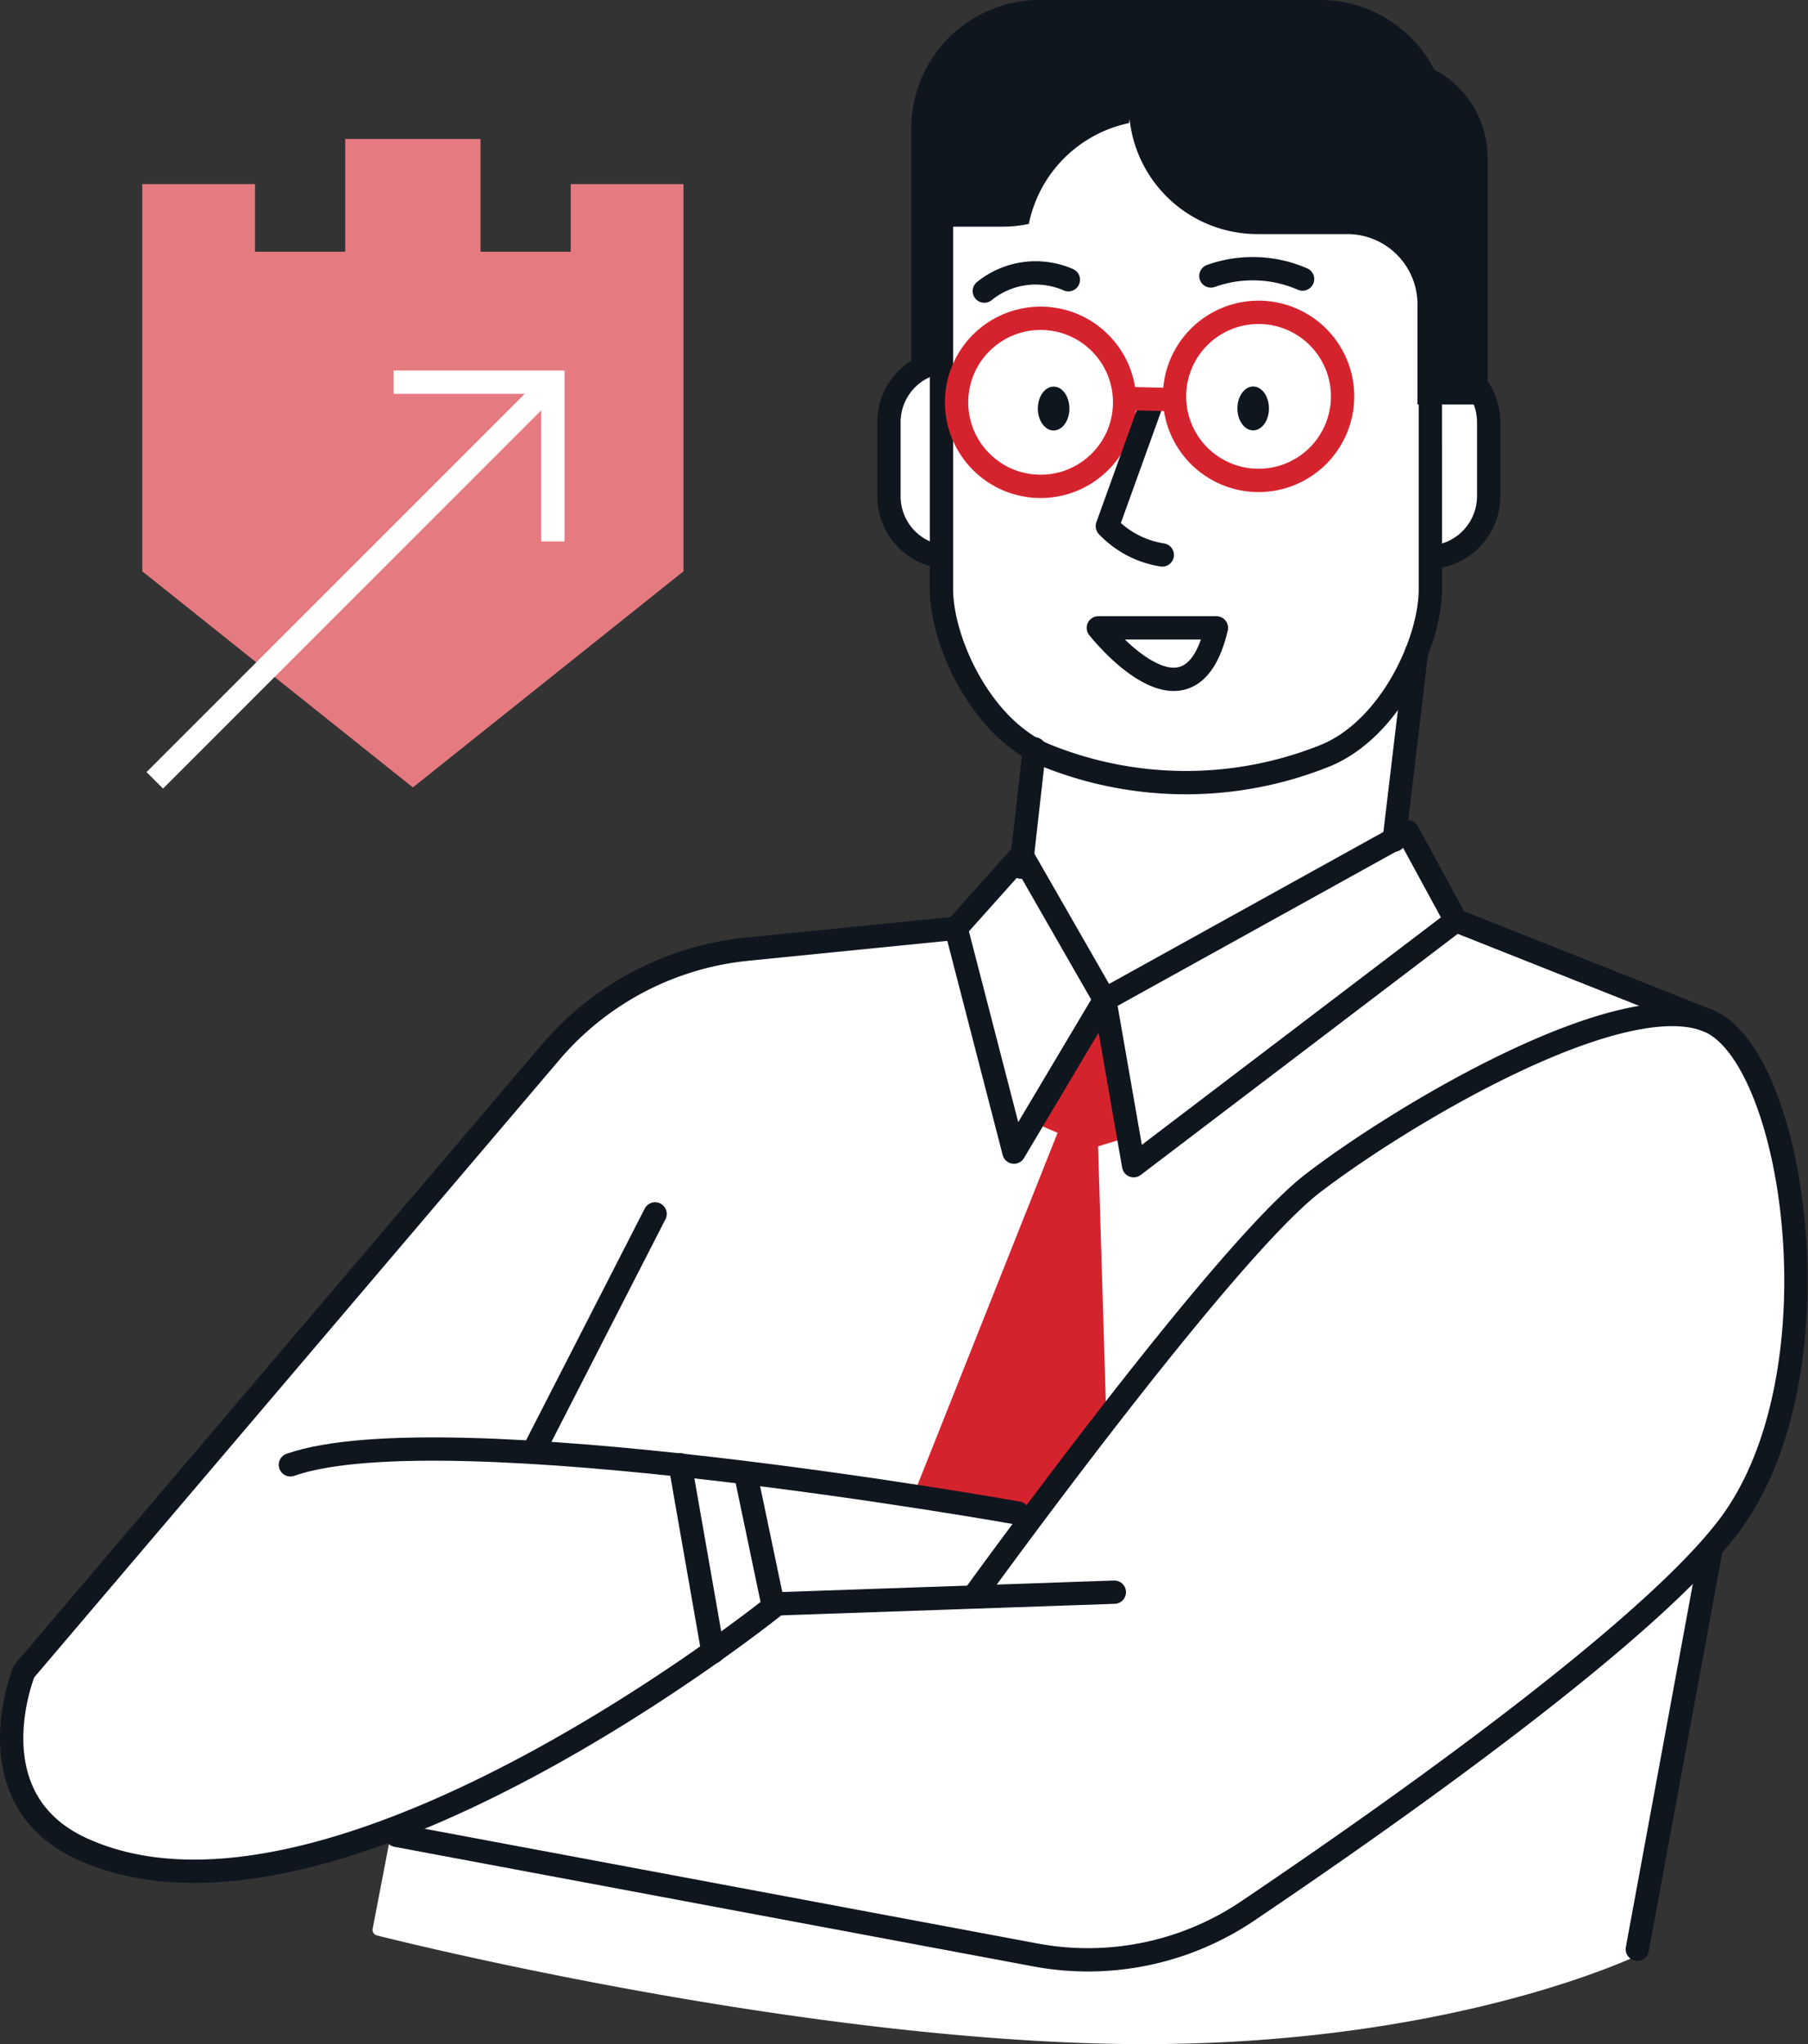 <svg xmlns="http://www.w3.org/2000/svg" width="155.128" height="175.366" viewBox="0 0 155.128 175.366">
  <rect x="0" y="0" width="155.128" height="175.366" fill="#333333" stroke="none"/>
  <g id="Gruppe_12808" data-name="Gruppe 12808" transform="translate(0.526)">
    <path id="Pfad_49500" data-name="Pfad 49500" d="M3919.6,717.068c-1.458-5.35-3.651-8.885-6.175-9.952l-.008,0h0l-21.521-8.544-4.055-7.458a.5.5,0,0,0-.678-.2l-.3.166,1.793-15.07a.5.5,0,0,0-.344-.533.5.5,0,0,0-.589.237c-8.635,15.892-31.948,8.126-32.183,8.045a.508.508,0,0,0-.428.05.5.5,0,0,0-.228.365l-1,8.867-5.467,6.11-17.741,1.775a25.832,25.832,0,0,0-17.19,9.011l-45.175,53.112a.491.491,0,0,0-.081.133c-.047.114-4.561,11.4,5.22,15.876a23.556,23.556,0,0,0,9.891,1.99,48.538,48.538,0,0,0,16.783-3.533l-1.527,7.939a.5.5,0,0,0,.365.577c.335.087,33.942,8.631,62.587,9.289q1.655.037,3.254.037c26.728,0,42.364-7.617,42.525-7.7a.5.5,0,0,0,.268-.354l6.293-34.106a.528.528,0,0,0,0-.188q.879-1,1.567-1.923C3921.9,742.419,3922.415,727.412,3919.6,717.068Z" transform="translate(-3767.148 -619.989)" fill="#fff"/>
    <path id="Pfad_49501" data-name="Pfad 49501" d="M3788.554,635.6h-9.674v33.218l23.218,18.543,23.218-18.543V635.6h-9.674v5.8h-7.74v-9.674h-11.609V641.4h-7.739Z" transform="translate(-3767.198 -619.805)" fill="#e67a81"/>
    <path id="Pfad_49502" data-name="Pfad 49502" d="M3861.337,707.046l1.987,10.762-2.153.662.718,23.787-6.346,7.671-10.1-1.821,12.252-30.8-1.545-.662Z" transform="translate(-3767.479 -620.123)" fill="#d5232e"/>
    <path id="Pfad_49503" data-name="Pfad 49503" d="M3866.742,619.754a10.992,10.992,0,0,0-9.241,4.987h-3.8a8.562,8.562,0,0,0-8.563,8.567v21.151h6.024v-8.6a6.029,6.029,0,0,1,6.026-6.023h1.627a11.047,11.047,0,0,0,11.051-11.054v-9.024Z" transform="translate(-3767.477 -619.754)" fill="#10161e"/>
    <path id="Pfad_49504" data-name="Pfad 49504" d="M3854.149,662.461a5.24,5.24,0,0,1-5.258,5.236h-.436a5.237,5.237,0,0,1-5.24-5.236V656.1a5.244,5.244,0,0,1,5.24-5.233h.436a5.261,5.261,0,0,1,4.812,3.12" transform="translate(-3767.469 -619.885)" fill="#fff" stroke="#10161e" stroke-linecap="round" stroke-linejoin="round" stroke-width="2"/>
    <path id="Pfad_49505" data-name="Pfad 49505" d="M3862.117,628.149v-8.4h18.143a11.042,11.042,0,0,1,11.051,11.033V639.2h-18.154A11.045,11.045,0,0,1,3862.117,628.149Z" transform="translate(-3767.549 -619.754)" fill="#10161e"/>
    <path id="Pfad_49506" data-name="Pfad 49506" d="M3883.922,656.1a5.227,5.227,0,0,1,5.235-5.233h.439a5.246,5.246,0,0,1,5.25,5.233v6.364a5.255,5.255,0,0,1-5.25,5.236h-.439a5.25,5.25,0,0,1-4.8-3.111" transform="translate(-3767.642 -619.885)" fill="#fff" stroke="#10161e" stroke-linecap="round" stroke-linejoin="round" stroke-width="2"/>
    <path id="Pfad_49507" data-name="Pfad 49507" d="M3889.687,670.394c-.014,4.381-3.377,11.834-8.934,14.175a32.033,32.033,0,0,1-24.076,0c-5.575-2.341-8.9-9.79-8.937-14.175V632.982c-.022-4.422,4.39-8.138,9.827-8.243h22.3c5.443.1,9.862,3.821,9.819,8.243Z" transform="translate(-3767.488 -619.775)" fill="#fff" stroke="#10161e" stroke-linecap="round" stroke-linejoin="round" stroke-width="2"/>
    <path id="Pfad_49508" data-name="Pfad 49508" d="M3873.065,619.754a11.038,11.038,0,0,1,9.259,4.987h3.794a8.563,8.563,0,0,1,8.555,8.567v21.151h-6.021v-8.6a6.029,6.029,0,0,0-6.028-6.023h-7.7a11.029,11.029,0,0,1-11.036-11.054v-9.024Z" transform="translate(-3767.557 -619.754)" fill="#10161e"/>
    <path id="Pfad_49509" data-name="Pfad 49509" d="M3863.813,630.316a12.045,12.045,0,0,0,.2-2.167v-8.4H3856.2a11.045,11.045,0,0,0-11.065,11.033V639.2h7.827a10.561,10.561,0,0,0,2.266-.238A11.092,11.092,0,0,1,3863.813,630.316Z" transform="translate(-3767.477 -619.754)" fill="#10161e"/>
    <path id="Pfad_49510" data-name="Pfad 49510" d="M3871.389,673.847h-10.132S3869.051,683.786,3871.389,673.847Z" transform="translate(-3767.545 -619.983)" fill="none" stroke="#10161e" stroke-linecap="round" stroke-linejoin="round" stroke-width="2"/>
    <path id="Pfad_49511" data-name="Pfad 49511" d="M3870.957,643.526a10.7,10.7,0,0,1,7.865.267" transform="translate(-3767.587 -619.852)" fill="none" stroke="#10161e" stroke-linecap="round" stroke-linejoin="round" stroke-width="2"/>
    <path id="Pfad_49512" data-name="Pfad 49512" d="M3858.644,643.851a7,7,0,0,0-7.21.975" transform="translate(-3767.504 -619.853)" fill="none" stroke="#10161e" stroke-linecap="round" stroke-linejoin="round" stroke-width="2"/>
    <ellipse id="Ellipse_345" data-name="Ellipse 345" cx="1.354" cy="1.882" rx="1.354" ry="1.882" transform="translate(105.644 33.158)" fill="#10161e"/>
    <ellipse id="Ellipse_346" data-name="Ellipse 346" cx="1.354" cy="1.882" rx="1.354" ry="1.882" transform="translate(88.522 33.168)" fill="#10161e"/>
    <ellipse id="Ellipse_347" data-name="Ellipse 347" cx="7.21" cy="7.21" rx="7.21" ry="7.21" transform="translate(81.549 27.306)" fill="none" stroke="#d5232e" stroke-linecap="round" stroke-linejoin="round" stroke-width="2"/>
    <path id="Pfad_49513" data-name="Pfad 49513" d="M3865.935,654.218l-3.9,10.819a8.229,8.229,0,0,0,4.713,2.473" transform="translate(-3767.549 -619.9)" fill="none" stroke="#10161e" stroke-linecap="round" stroke-linejoin="round" stroke-width="2"/>
    <path id="Pfad_49514" data-name="Pfad 49514" d="M3882.239,653.677a7.21,7.21,0,1,1-7.4-7.011A7.21,7.21,0,0,1,3882.239,653.677Z" transform="translate(-3767.573 -619.868)" fill="none" stroke="#d5232e" stroke-linecap="round" stroke-linejoin="round" stroke-width="2"/>
    <line id="Linie_1816" data-name="Linie 1816" x2="3.406" y2="0.087" transform="translate(96.447 34.195)" fill="none" stroke="#d5232e" stroke-linecap="round" stroke-linejoin="round" stroke-width="2"/>
    <g id="Gruppe_12807" data-name="Gruppe 12807" transform="translate(87.084 55.962)">
      <line id="Linie_1817" data-name="Linie 1817" x1="1.918" y2="16.115" transform="translate(32.01)" fill="none" stroke="#10161e" stroke-linecap="round" stroke-linejoin="round" stroke-width="2"/>
      <line id="Linie_1818" data-name="Linie 1818" x1="1.145" y2="10.155" transform="translate(0 8.278)" fill="none" stroke="#10161e" stroke-linecap="round" stroke-linejoin="round" stroke-width="2"/>
    </g>
    <path id="Pfad_49515" data-name="Pfad 49515" d="M3861.807,705.821l25.994-14.4,4.139,7.616-27.65,21.027Z" transform="translate(-3767.548 -620.057)" fill="none" stroke="#10161e" stroke-linecap="round" stroke-linejoin="round" stroke-width="2"/>
    <path id="Pfad_49516" data-name="Pfad 49516" d="M3849,699.7l5.629-6.292,7.12,12.418-7.782,13.08Z" transform="translate(-3767.494 -620.065)" fill="none" stroke="#10161e" stroke-linecap="round" stroke-linejoin="round" stroke-width="2"/>
    <path id="Pfad_49517" data-name="Pfad 49517" d="M3854.059,750.087s-49.173-8.775-62.419-4.139" transform="translate(-3767.251 -620.281)" fill="none" stroke="#10161e" stroke-linecap="round" stroke-linejoin="round" stroke-width="2"/>
    <path id="Pfad_49518" data-name="Pfad 49518" d="M3848.66,699.73l-17.935,1.794a25.46,25.46,0,0,0-16.861,8.839l-45.173,53.111s-4.491,10.907,4.967,15.232c21.358,9.768,59.439-20.862,59.439-20.862" transform="translate(-3767.15 -620.092)" fill="none" stroke="#10161e" stroke-linecap="round" stroke-linejoin="round" stroke-width="2"/>
    <line id="Linie_1819" data-name="Linie 1819" y1="0.993" x2="28.643" transform="translate(66.443 136.594)" fill="none" stroke="#10161e" stroke-linecap="round" stroke-linejoin="round" stroke-width="2"/>
    <line id="Linie_1820" data-name="Linie 1820" x2="2.815" y2="16.06" transform="translate(57.834 125.666)" fill="none" stroke="#10161e" stroke-linecap="round" stroke-linejoin="round" stroke-width="2"/>
    <line id="Linie_1821" data-name="Linie 1821" x2="2.265" y2="10.817" transform="translate(63.461 126.494)" fill="none" stroke="#10161e" stroke-linecap="round" stroke-linejoin="round" stroke-width="2"/>
    <line id="Linie_1822" data-name="Linie 1822" x1="10.431" y2="20.365" transform="translate(45.251 104.142)" fill="none" stroke="#10161e" stroke-linecap="round" stroke-linejoin="round" stroke-width="2"/>
    <path id="Pfad_49519" data-name="Pfad 49519" d="M3850.455,756.883s21.193-29.306,28.975-35.266,26.49-17.054,33.941-13.908,11.424,30.3,1.821,43.214c-6.812,9.161-29.038,24.821-41.381,33.149a24.514,24.514,0,0,1-18.222,3.765l-54.8-10.258" transform="translate(-3767.29 -620.123)" fill="none" stroke="#10161e" stroke-linecap="round" stroke-linejoin="round" stroke-width="2"/>
    <line id="Linie_1823" data-name="Linie 1823" x2="21.689" y2="8.61" transform="translate(124.392 78.976)" fill="none" stroke="#10161e" stroke-linecap="round" stroke-linejoin="round" stroke-width="2"/>
    <line id="Linie_1824" data-name="Linie 1824" x1="6.292" y2="34.107" transform="translate(139.956 133.117)" fill="none" stroke="#10161e" stroke-linecap="round" stroke-linejoin="round" stroke-width="2"/>
    <path id="Pfad_49520" data-name="Pfad 49520" d="M3814.2,666.343V652.68h-13.662" transform="translate(-3767.289 -619.893)" fill="none" stroke="#fff" stroke-miterlimit="10" stroke-width="2"/>
    <line id="Linie_1825" data-name="Linie 1825" x1="34.157" y2="34.157" transform="translate(12.755 32.787)" fill="none" stroke="#fff" stroke-miterlimit="10" stroke-width="2"/>
  </g>
</svg>
